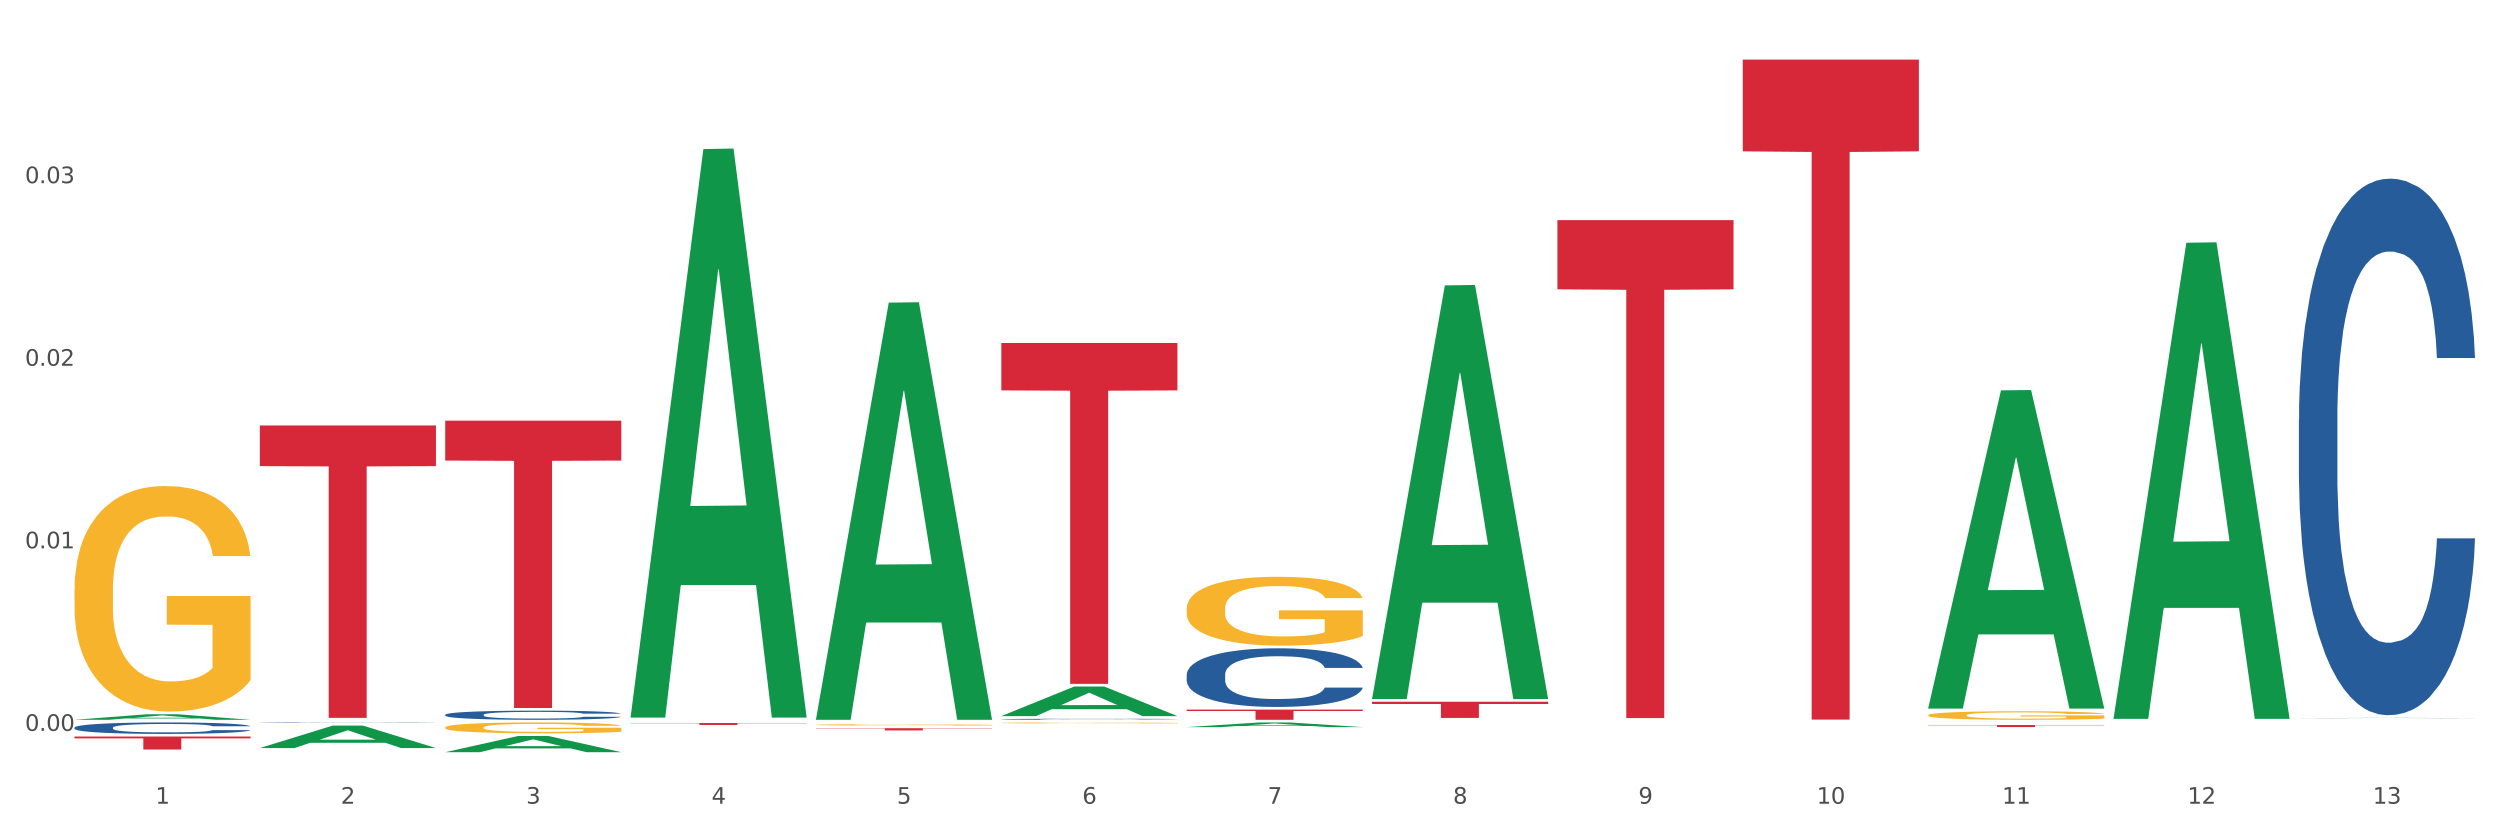 <?xml version="1.0" encoding="utf-8" standalone="no"?>
<!DOCTYPE svg PUBLIC "-//W3C//DTD SVG 1.1//EN"
  "http://www.w3.org/Graphics/SVG/1.1/DTD/svg11.dtd">
<svg xmlns:xlink="http://www.w3.org/1999/xlink" width="1080pt" height="360pt" viewBox="0 0 1080 360" xmlns="http://www.w3.org/2000/svg" version="1.1">
 <rect x="0" y="0" width="1080" height="360" fill="#333333" stroke="none"/>
 <defs>
  <style type="text/css">*{stroke-linejoin: round; stroke-linecap: butt}</style>
 </defs>
 <g id="figure_1">
  <g id="patch_1">
   <path d="M 0 360 
L 1080 360 
L 1080 0 
L 0 0 
z
" style="fill: #ffffff; stroke: #ffffff; stroke-linejoin: miter"/>
  </g>
  <g id="axes_1">
   <g id="matplotlib.axis_1">
    <g id="xtick_1">
     <g id="text_1">
      <!-- 1 -->
      <g style="fill: #4d4d4d" transform="translate(67.159 347.204) scale(0.096 -0.096)">
       <defs>
        <path id="DejaVuSans-31" d="M 794 531 
L 1825 531 
L 1825 4091 
L 703 3866 
L 703 4441 
L 1819 4666 
L 2450 4666 
L 2450 531 
L 3481 531 
L 3481 0 
L 794 0 
L 794 531 
z
" transform="scale(0.016)"/>
       </defs>
       <use xlink:href="#DejaVuSans-31"/>
      </g>
     </g>
    </g>
    <g id="xtick_2">
     <g id="text_2">
      <!-- 2 -->
      <g style="fill: #4d4d4d" transform="translate(147.238 347.204) scale(0.096 -0.096)">
       <defs>
        <path id="DejaVuSans-32" d="M 1228 531 
L 3431 531 
L 3431 0 
L 469 0 
L 469 531 
Q 828 903 1448 1529 
Q 2069 2156 2228 2338 
Q 2531 2678 2651 2914 
Q 2772 3150 2772 3378 
Q 2772 3750 2511 3984 
Q 2250 4219 1831 4219 
Q 1534 4219 1204 4116 
Q 875 4013 500 3803 
L 500 4441 
Q 881 4594 1212 4672 
Q 1544 4750 1819 4750 
Q 2544 4750 2975 4387 
Q 3406 4025 3406 3419 
Q 3406 3131 3298 2873 
Q 3191 2616 2906 2266 
Q 2828 2175 2409 1742 
Q 1991 1309 1228 531 
z
" transform="scale(0.016)"/>
       </defs>
       <use xlink:href="#DejaVuSans-32"/>
      </g>
     </g>
    </g>
    <g id="xtick_3">
     <g id="text_3">
      <!-- 3 -->
      <g style="fill: #4d4d4d" transform="translate(227.317 347.204) scale(0.096 -0.096)">
       <defs>
        <path id="DejaVuSans-33" d="M 2597 2516 
Q 3050 2419 3304 2112 
Q 3559 1806 3559 1356 
Q 3559 666 3084 287 
Q 2609 -91 1734 -91 
Q 1441 -91 1130 -33 
Q 819 25 488 141 
L 488 750 
Q 750 597 1062 519 
Q 1375 441 1716 441 
Q 2309 441 2620 675 
Q 2931 909 2931 1356 
Q 2931 1769 2642 2001 
Q 2353 2234 1838 2234 
L 1294 2234 
L 1294 2753 
L 1863 2753 
Q 2328 2753 2575 2939 
Q 2822 3125 2822 3475 
Q 2822 3834 2567 4026 
Q 2313 4219 1838 4219 
Q 1578 4219 1281 4162 
Q 984 4106 628 3988 
L 628 4550 
Q 988 4650 1302 4700 
Q 1616 4750 1894 4750 
Q 2613 4750 3031 4423 
Q 3450 4097 3450 3541 
Q 3450 3153 3228 2886 
Q 3006 2619 2597 2516 
z
" transform="scale(0.016)"/>
       </defs>
       <use xlink:href="#DejaVuSans-33"/>
      </g>
     </g>
    </g>
    <g id="xtick_4">
     <g id="text_4">
      <!-- 4 -->
      <g style="fill: #4d4d4d" transform="translate(307.396 347.204) scale(0.096 -0.096)">
       <defs>
        <path id="DejaVuSans-34" d="M 2419 4116 
L 825 1625 
L 2419 1625 
L 2419 4116 
z
M 2253 4666 
L 3047 4666 
L 3047 1625 
L 3713 1625 
L 3713 1100 
L 3047 1100 
L 3047 0 
L 2419 0 
L 2419 1100 
L 313 1100 
L 313 1709 
L 2253 4666 
z
" transform="scale(0.016)"/>
       </defs>
       <use xlink:href="#DejaVuSans-34"/>
      </g>
     </g>
    </g>
    <g id="xtick_5">
     <g id="text_5">
      <!-- 5 -->
      <g style="fill: #4d4d4d" transform="translate(387.475 347.204) scale(0.096 -0.096)">
       <defs>
        <path id="DejaVuSans-35" d="M 691 4666 
L 3169 4666 
L 3169 4134 
L 1269 4134 
L 1269 2991 
Q 1406 3038 1543 3061 
Q 1681 3084 1819 3084 
Q 2600 3084 3056 2656 
Q 3513 2228 3513 1497 
Q 3513 744 3044 326 
Q 2575 -91 1722 -91 
Q 1428 -91 1123 -41 
Q 819 9 494 109 
L 494 744 
Q 775 591 1075 516 
Q 1375 441 1709 441 
Q 2250 441 2565 725 
Q 2881 1009 2881 1497 
Q 2881 1984 2565 2268 
Q 2250 2553 1709 2553 
Q 1456 2553 1204 2497 
Q 953 2441 691 2322 
L 691 4666 
z
" transform="scale(0.016)"/>
       </defs>
       <use xlink:href="#DejaVuSans-35"/>
      </g>
     </g>
    </g>
    <g id="xtick_6">
     <g id="text_6">
      <!-- 6 -->
      <g style="fill: #4d4d4d" transform="translate(467.554 347.204) scale(0.096 -0.096)">
       <defs>
        <path id="DejaVuSans-36" d="M 2113 2584 
Q 1688 2584 1439 2293 
Q 1191 2003 1191 1497 
Q 1191 994 1439 701 
Q 1688 409 2113 409 
Q 2538 409 2786 701 
Q 3034 994 3034 1497 
Q 3034 2003 2786 2293 
Q 2538 2584 2113 2584 
z
M 3366 4563 
L 3366 3988 
Q 3128 4100 2886 4159 
Q 2644 4219 2406 4219 
Q 1781 4219 1451 3797 
Q 1122 3375 1075 2522 
Q 1259 2794 1537 2939 
Q 1816 3084 2150 3084 
Q 2853 3084 3261 2657 
Q 3669 2231 3669 1497 
Q 3669 778 3244 343 
Q 2819 -91 2113 -91 
Q 1303 -91 875 529 
Q 447 1150 447 2328 
Q 447 3434 972 4092 
Q 1497 4750 2381 4750 
Q 2619 4750 2861 4703 
Q 3103 4656 3366 4563 
z
" transform="scale(0.016)"/>
       </defs>
       <use xlink:href="#DejaVuSans-36"/>
      </g>
     </g>
    </g>
    <g id="xtick_7">
     <g id="text_7">
      <!-- 7 -->
      <g style="fill: #4d4d4d" transform="translate(547.634 347.204) scale(0.096 -0.096)">
       <defs>
        <path id="DejaVuSans-37" d="M 525 4666 
L 3525 4666 
L 3525 4397 
L 1831 0 
L 1172 0 
L 2766 4134 
L 525 4134 
L 525 4666 
z
" transform="scale(0.016)"/>
       </defs>
       <use xlink:href="#DejaVuSans-37"/>
      </g>
     </g>
    </g>
    <g id="xtick_8">
     <g id="text_8">
      <!-- 8 -->
      <g style="fill: #4d4d4d" transform="translate(627.713 347.204) scale(0.096 -0.096)">
       <defs>
        <path id="DejaVuSans-38" d="M 2034 2216 
Q 1584 2216 1326 1975 
Q 1069 1734 1069 1313 
Q 1069 891 1326 650 
Q 1584 409 2034 409 
Q 2484 409 2743 651 
Q 3003 894 3003 1313 
Q 3003 1734 2745 1975 
Q 2488 2216 2034 2216 
z
M 1403 2484 
Q 997 2584 770 2862 
Q 544 3141 544 3541 
Q 544 4100 942 4425 
Q 1341 4750 2034 4750 
Q 2731 4750 3128 4425 
Q 3525 4100 3525 3541 
Q 3525 3141 3298 2862 
Q 3072 2584 2669 2484 
Q 3125 2378 3379 2068 
Q 3634 1759 3634 1313 
Q 3634 634 3220 271 
Q 2806 -91 2034 -91 
Q 1263 -91 848 271 
Q 434 634 434 1313 
Q 434 1759 690 2068 
Q 947 2378 1403 2484 
z
M 1172 3481 
Q 1172 3119 1398 2916 
Q 1625 2713 2034 2713 
Q 2441 2713 2670 2916 
Q 2900 3119 2900 3481 
Q 2900 3844 2670 4047 
Q 2441 4250 2034 4250 
Q 1625 4250 1398 4047 
Q 1172 3844 1172 3481 
z
" transform="scale(0.016)"/>
       </defs>
       <use xlink:href="#DejaVuSans-38"/>
      </g>
     </g>
    </g>
    <g id="xtick_9">
     <g id="text_9">
      <!-- 9 -->
      <g style="fill: #4d4d4d" transform="translate(707.792 347.204) scale(0.096 -0.096)">
       <defs>
        <path id="DejaVuSans-39" d="M 703 97 
L 703 672 
Q 941 559 1184 500 
Q 1428 441 1663 441 
Q 2288 441 2617 861 
Q 2947 1281 2994 2138 
Q 2813 1869 2534 1725 
Q 2256 1581 1919 1581 
Q 1219 1581 811 2004 
Q 403 2428 403 3163 
Q 403 3881 828 4315 
Q 1253 4750 1959 4750 
Q 2769 4750 3195 4129 
Q 3622 3509 3622 2328 
Q 3622 1225 3098 567 
Q 2575 -91 1691 -91 
Q 1453 -91 1209 -44 
Q 966 3 703 97 
z
M 1959 2075 
Q 2384 2075 2632 2365 
Q 2881 2656 2881 3163 
Q 2881 3666 2632 3958 
Q 2384 4250 1959 4250 
Q 1534 4250 1286 3958 
Q 1038 3666 1038 3163 
Q 1038 2656 1286 2365 
Q 1534 2075 1959 2075 
z
" transform="scale(0.016)"/>
       </defs>
       <use xlink:href="#DejaVuSans-39"/>
      </g>
     </g>
    </g>
    <g id="xtick_10">
     <g id="text_10">
      <!-- 10 -->
      <g style="fill: #4d4d4d" transform="translate(784.817 347.204) scale(0.096 -0.096)">
       <defs>
        <path id="DejaVuSans-30" d="M 2034 4250 
Q 1547 4250 1301 3770 
Q 1056 3291 1056 2328 
Q 1056 1369 1301 889 
Q 1547 409 2034 409 
Q 2525 409 2770 889 
Q 3016 1369 3016 2328 
Q 3016 3291 2770 3770 
Q 2525 4250 2034 4250 
z
M 2034 4750 
Q 2819 4750 3233 4129 
Q 3647 3509 3647 2328 
Q 3647 1150 3233 529 
Q 2819 -91 2034 -91 
Q 1250 -91 836 529 
Q 422 1150 422 2328 
Q 422 3509 836 4129 
Q 1250 4750 2034 4750 
z
" transform="scale(0.016)"/>
       </defs>
       <use xlink:href="#DejaVuSans-31"/>
       <use xlink:href="#DejaVuSans-30" transform="translate(63.623 0)"/>
      </g>
     </g>
    </g>
    <g id="xtick_11">
     <g id="text_11">
      <!-- 11 -->
      <g style="fill: #4d4d4d" transform="translate(864.896 347.204) scale(0.096 -0.096)">
       <use xlink:href="#DejaVuSans-31"/>
       <use xlink:href="#DejaVuSans-31" transform="translate(63.623 0)"/>
      </g>
     </g>
    </g>
    <g id="xtick_12">
     <g id="text_12">
      <!-- 12 -->
      <g style="fill: #4d4d4d" transform="translate(944.975 347.204) scale(0.096 -0.096)">
       <use xlink:href="#DejaVuSans-31"/>
       <use xlink:href="#DejaVuSans-32" transform="translate(63.623 0)"/>
      </g>
     </g>
    </g>
    <g id="xtick_13">
     <g id="text_13">
      <!-- 13 -->
      <g style="fill: #4d4d4d" transform="translate(1025.054 347.204) scale(0.096 -0.096)">
       <use xlink:href="#DejaVuSans-31"/>
       <use xlink:href="#DejaVuSans-33" transform="translate(63.623 0)"/>
      </g>
     </g>
    </g>
    <g id="xtick_14"/>
    <g id="xtick_15"/>
    <g id="xtick_16"/>
    <g id="xtick_17"/>
    <g id="xtick_18"/>
    <g id="xtick_19"/>
    <g id="xtick_20"/>
    <g id="xtick_21"/>
    <g id="xtick_22"/>
    <g id="xtick_23"/>
    <g id="xtick_24"/>
    <g id="xtick_25"/>
   </g>
   <g id="matplotlib.axis_2">
    <g id="ytick_1">
     <g id="text_14">
      <!-- 0.00 -->
      <g style="fill: #4d4d4d" transform="translate(10.8 315.742) scale(0.096 -0.096)">
       <defs>
        <path id="DejaVuSans-2e" d="M 684 794 
L 1344 794 
L 1344 0 
L 684 0 
L 684 794 
z
" transform="scale(0.016)"/>
       </defs>
       <use xlink:href="#DejaVuSans-30"/>
       <use xlink:href="#DejaVuSans-2e" transform="translate(63.623 0)"/>
       <use xlink:href="#DejaVuSans-30" transform="translate(95.41 0)"/>
       <use xlink:href="#DejaVuSans-30" transform="translate(159.033 0)"/>
      </g>
     </g>
    </g>
    <g id="ytick_2">
     <g id="text_15">
      <!-- 0.01 -->
      <g style="fill: #4d4d4d" transform="translate(10.8 236.873) scale(0.096 -0.096)">
       <use xlink:href="#DejaVuSans-30"/>
       <use xlink:href="#DejaVuSans-2e" transform="translate(63.623 0)"/>
       <use xlink:href="#DejaVuSans-30" transform="translate(95.41 0)"/>
       <use xlink:href="#DejaVuSans-31" transform="translate(159.033 0)"/>
      </g>
     </g>
    </g>
    <g id="ytick_3">
     <g id="text_16">
      <!-- 0.02 -->
      <g style="fill: #4d4d4d" transform="translate(10.8 158.004) scale(0.096 -0.096)">
       <use xlink:href="#DejaVuSans-30"/>
       <use xlink:href="#DejaVuSans-2e" transform="translate(63.623 0)"/>
       <use xlink:href="#DejaVuSans-30" transform="translate(95.41 0)"/>
       <use xlink:href="#DejaVuSans-32" transform="translate(159.033 0)"/>
      </g>
     </g>
    </g>
    <g id="ytick_4">
     <g id="text_17">
      <!-- 0.03 -->
      <g style="fill: #4d4d4d" transform="translate(10.8 79.135) scale(0.096 -0.096)">
       <use xlink:href="#DejaVuSans-30"/>
       <use xlink:href="#DejaVuSans-2e" transform="translate(63.623 0)"/>
       <use xlink:href="#DejaVuSans-30" transform="translate(95.41 0)"/>
       <use xlink:href="#DejaVuSans-33" transform="translate(159.033 0)"/>
      </g>
     </g>
    </g>
    <g id="ytick_5"/>
    <g id="ytick_6"/>
    <g id="ytick_7"/>
    <g id="ytick_8"/>
   </g>
   <g id="PolyCollection_1">
    <path d="M 32.175 310.944 
L 32.253 310.942 
L 63.625 308.552 
L 76.644 308.549 
L 108.25 310.949 
L 93.192 310.949 
L 86.369 310.39 
L 53.978 310.39 
L 53.743 310.399 
L 47.155 310.949 
L 32.175 310.949 
L 32.175 310.944 
L 58.056 310.057 
L 82.291 310.054 
L 70.291 309.061 
L 70.134 309.056 
L 69.977 309.063 
L 57.978 310.054 
L 58.056 310.057 
L 32.175 310.944 
z
" clip-path="url(#p151a3ce21e)" style="fill: #109648"/>
    <path d="M 432.571 312.294 
L 432.661 312.294 
L 432.661 312.28 
L 432.84 312.267 
L 433.738 312.238 
L 435.086 312.213 
L 436.074 312.2 
L 437.062 312.19 
L 438.229 312.179 
L 439.666 312.168 
L 442.271 312.152 
L 443.888 312.143 
L 445.864 312.135 
L 449.456 312.122 
L 452.061 312.115 
L 454.756 312.109 
L 459.157 312.102 
L 462.031 312.099 
L 465.085 312.096 
L 468.767 312.095 
L 471.551 312.094 
L 477.659 312.095 
L 482.868 312.099 
L 485.383 312.102 
L 488.617 312.107 
L 490.323 312.11 
L 493.108 312.116 
L 495.982 312.124 
L 497.958 312.131 
L 500.922 312.145 
L 503.167 312.158 
L 505.233 312.175 
L 506.311 312.186 
L 507.119 312.197 
L 507.838 312.209 
L 508.556 312.229 
L 492.389 312.229 
L 491.76 312.215 
L 490.772 312.202 
L 489.335 312.189 
L 488.078 312.181 
L 485.922 312.171 
L 483.946 312.165 
L 481.88 312.16 
L 479.366 312.156 
L 477.39 312.154 
L 474.605 312.153 
L 469.126 312.153 
L 465.444 312.156 
L 462.929 312.16 
L 461.312 312.164 
L 459.875 312.168 
L 458.258 312.173 
L 456.372 312.182 
L 455.025 312.189 
L 453.678 312.199 
L 452.6 312.208 
L 451.612 312.219 
L 450.804 312.231 
L 450.175 312.243 
L 449.636 312.258 
L 449.187 312.283 
L 449.187 312.337 
L 449.367 312.35 
L 449.816 312.366 
L 450.355 312.378 
L 451.253 312.393 
L 452.061 312.403 
L 453.588 312.417 
L 455.295 312.429 
L 456.642 312.436 
L 457.989 312.443 
L 460.324 312.451 
L 462.929 312.458 
L 465.174 312.463 
L 468.228 312.467 
L 470.294 312.468 
L 472.09 312.469 
L 476.491 312.469 
L 479.635 312.468 
L 483.138 312.465 
L 485.832 312.462 
L 488.078 312.457 
L 490.593 312.45 
L 492.209 312.443 
L 492.209 312.361 
L 472.45 312.36 
L 472.45 312.305 
L 508.646 312.305 
L 508.646 312.467 
L 507.119 312.475 
L 505.413 312.483 
L 503.616 312.489 
L 500.922 312.498 
L 497.688 312.505 
L 494.814 312.511 
L 491.76 312.516 
L 488.168 312.52 
L 483.497 312.524 
L 480.623 312.526 
L 477.03 312.527 
L 472.809 312.527 
L 469.126 312.526 
L 465.534 312.524 
L 461.761 312.521 
L 458.079 312.516 
L 455.295 312.511 
L 452.51 312.504 
L 449.546 312.496 
L 447.211 312.488 
L 445.415 312.481 
L 443.439 312.472 
L 441.283 312.46 
L 439.666 312.449 
L 438.229 312.438 
L 436.702 312.424 
L 435.625 312.412 
L 434.547 312.396 
L 433.918 312.385 
L 433.199 312.367 
L 432.661 312.342 
L 432.571 312.294 
z
" clip-path="url(#p151a3ce21e)" style="fill: #f7b32b"/>
    <path d="M 512.65 262.916 
L 512.74 262.889 
L 512.74 261.911 
L 512.919 261.069 
L 513.818 259.031 
L 515.165 257.346 
L 516.153 256.45 
L 517.141 255.716 
L 518.308 254.983 
L 519.745 254.222 
L 522.35 253.108 
L 523.967 252.537 
L 525.943 251.94 
L 529.536 251.07 
L 532.14 250.581 
L 534.835 250.174 
L 539.236 249.685 
L 542.11 249.467 
L 545.164 249.304 
L 548.846 249.196 
L 551.631 249.168 
L 557.738 249.25 
L 562.948 249.495 
L 565.462 249.685 
L 568.696 250.011 
L 570.402 250.228 
L 573.187 250.663 
L 576.061 251.233 
L 578.037 251.722 
L 581.001 252.646 
L 583.246 253.57 
L 585.312 254.711 
L 586.39 255.499 
L 587.198 256.233 
L 587.917 257.075 
L 588.635 258.406 
L 572.468 258.406 
L 571.839 257.455 
L 570.851 256.559 
L 569.414 255.689 
L 568.157 255.146 
L 566.001 254.466 
L 564.025 254.032 
L 561.96 253.706 
L 559.445 253.434 
L 557.469 253.298 
L 554.684 253.19 
L 549.206 253.217 
L 545.523 253.434 
L 543.008 253.706 
L 541.391 253.95 
L 539.954 254.222 
L 538.338 254.602 
L 536.451 255.173 
L 535.104 255.689 
L 533.757 256.341 
L 532.679 256.993 
L 531.691 257.754 
L 530.883 258.569 
L 530.254 259.411 
L 529.715 260.444 
L 529.266 262.155 
L 529.266 265.878 
L 529.446 266.72 
L 529.895 267.834 
L 530.434 268.676 
L 531.332 269.681 
L 532.14 270.361 
L 533.667 271.339 
L 535.374 272.154 
L 536.721 272.67 
L 538.068 273.105 
L 540.403 273.702 
L 543.008 274.191 
L 545.254 274.49 
L 548.307 274.762 
L 550.373 274.871 
L 552.169 274.925 
L 556.571 274.925 
L 559.714 274.844 
L 563.217 274.653 
L 565.912 274.409 
L 568.157 274.11 
L 570.672 273.621 
L 572.289 273.159 
L 572.289 267.481 
L 552.529 267.453 
L 552.529 263.677 
L 588.725 263.677 
L 588.725 274.762 
L 587.198 275.333 
L 585.492 275.849 
L 583.695 276.311 
L 581.001 276.881 
L 577.767 277.425 
L 574.893 277.805 
L 571.839 278.131 
L 568.247 278.43 
L 563.576 278.702 
L 560.702 278.81 
L 557.109 278.892 
L 552.888 278.919 
L 549.206 278.865 
L 545.613 278.729 
L 541.841 278.484 
L 538.158 278.131 
L 535.374 277.778 
L 532.589 277.343 
L 529.625 276.773 
L 527.29 276.229 
L 525.494 275.74 
L 523.518 275.115 
L 521.362 274.3 
L 519.745 273.567 
L 518.308 272.806 
L 516.781 271.828 
L 515.704 270.985 
L 514.626 269.926 
L 513.997 269.138 
L 513.279 267.915 
L 512.74 266.204 
L 512.65 262.916 
z
" clip-path="url(#p151a3ce21e)" style="fill: #f7b32b"/>
    <path d="M 832.967 308.969 
L 833.056 308.965 
L 833.056 308.844 
L 833.236 308.74 
L 834.134 308.488 
L 835.481 308.28 
L 836.469 308.169 
L 837.457 308.078 
L 838.625 307.987 
L 840.062 307.893 
L 842.667 307.755 
L 844.283 307.685 
L 846.259 307.611 
L 849.852 307.503 
L 852.457 307.443 
L 855.151 307.392 
L 859.552 307.332 
L 862.427 307.305 
L 865.48 307.285 
L 869.163 307.271 
L 871.947 307.268 
L 878.055 307.278 
L 883.264 307.308 
L 885.779 307.332 
L 889.012 307.372 
L 890.719 307.399 
L 893.503 307.453 
L 896.377 307.523 
L 898.353 307.584 
L 901.317 307.698 
L 903.563 307.812 
L 905.629 307.954 
L 906.706 308.051 
L 907.515 308.142 
L 908.233 308.246 
L 908.952 308.411 
L 892.785 308.411 
L 892.156 308.293 
L 891.168 308.182 
L 889.731 308.075 
L 888.474 308.007 
L 886.318 307.923 
L 884.342 307.87 
L 882.276 307.829 
L 879.761 307.796 
L 877.785 307.779 
L 875.001 307.765 
L 869.522 307.769 
L 865.84 307.796 
L 863.325 307.829 
L 861.708 307.859 
L 860.271 307.893 
L 858.654 307.94 
L 856.768 308.011 
L 855.421 308.075 
L 854.074 308.155 
L 852.996 308.236 
L 852.008 308.33 
L 851.199 308.431 
L 850.571 308.535 
L 850.032 308.663 
L 849.583 308.875 
L 849.583 309.335 
L 849.762 309.439 
L 850.211 309.577 
L 850.75 309.682 
L 851.648 309.806 
L 852.457 309.89 
L 853.984 310.011 
L 855.69 310.112 
L 857.038 310.176 
L 858.385 310.229 
L 860.72 310.303 
L 863.325 310.364 
L 865.57 310.401 
L 868.624 310.435 
L 870.69 310.448 
L 872.486 310.455 
L 876.887 310.455 
L 880.031 310.445 
L 883.534 310.421 
L 886.228 310.391 
L 888.474 310.354 
L 890.988 310.293 
L 892.605 310.236 
L 892.605 309.534 
L 872.845 309.53 
L 872.845 309.063 
L 909.042 309.063 
L 909.042 310.435 
L 907.515 310.505 
L 905.808 310.569 
L 904.012 310.626 
L 901.317 310.697 
L 898.084 310.764 
L 895.21 310.811 
L 892.156 310.851 
L 888.563 310.888 
L 883.893 310.922 
L 881.019 310.935 
L 877.426 310.946 
L 873.205 310.949 
L 869.522 310.942 
L 865.929 310.925 
L 862.157 310.895 
L 858.475 310.851 
L 855.69 310.808 
L 852.906 310.754 
L 849.942 310.683 
L 847.607 310.616 
L 845.81 310.556 
L 843.834 310.478 
L 841.679 310.377 
L 840.062 310.287 
L 838.625 310.193 
L 837.098 310.071 
L 836.02 309.967 
L 834.942 309.836 
L 834.314 309.739 
L 833.595 309.587 
L 833.056 309.376 
L 832.967 308.969 
z
" clip-path="url(#p151a3ce21e)" style="fill: #f7b32b"/>
    <path d="M 993.125 181.326 
L 993.215 181.114 
L 993.215 175.187 
L 993.485 167.143 
L 994.474 152.325 
L 995.733 141.106 
L 997.891 127.982 
L 999.06 122.478 
L 1000.588 116.339 
L 1003.736 106.39 
L 1007.333 97.922 
L 1009.851 93.265 
L 1011.739 90.302 
L 1015.965 85.01 
L 1018.393 82.681 
L 1020.911 80.776 
L 1023.069 79.506 
L 1026.666 78.024 
L 1029.544 77.389 
L 1032.871 77.177 
L 1035.659 77.389 
L 1039.345 78.236 
L 1044.741 80.776 
L 1046.809 82.258 
L 1049.597 84.798 
L 1052.474 88.185 
L 1054.812 91.572 
L 1057.51 96.441 
L 1060.298 102.791 
L 1062.995 110.835 
L 1064.884 118.244 
L 1066.412 126.077 
L 1067.761 135.602 
L 1068.75 145.975 
L 1069.2 154.654 
L 1052.744 154.654 
L 1052.294 146.822 
L 1051.395 138.354 
L 1050.496 132.639 
L 1049.507 127.982 
L 1047.978 122.69 
L 1046.629 119.303 
L 1044.381 115.281 
L 1042.313 112.74 
L 1040.604 111.259 
L 1038.536 109.989 
L 1034.13 108.718 
L 1030.983 108.718 
L 1029.004 109.142 
L 1026.576 110.2 
L 1024.508 111.682 
L 1022.08 114.222 
L 1020.192 116.974 
L 1018.303 120.573 
L 1017.224 123.113 
L 1015.606 127.77 
L 1014.527 131.58 
L 1013.088 138.143 
L 1012.278 142.8 
L 1010.84 154.866 
L 1010.21 163.756 
L 1009.94 169.895 
L 1009.761 176.669 
L 1009.761 209.692 
L 1010.3 224.51 
L 1010.75 230.86 
L 1011.469 238.057 
L 1012.818 247.372 
L 1014.796 256.474 
L 1016.865 263.036 
L 1018.573 267.058 
L 1020.192 270.022 
L 1021.81 272.35 
L 1023.789 274.467 
L 1025.407 275.737 
L 1027.835 277.007 
L 1030.713 277.642 
L 1032.961 277.642 
L 1037.547 276.584 
L 1039.615 275.526 
L 1041.594 274.044 
L 1043.752 271.715 
L 1045.46 269.175 
L 1046.449 267.27 
L 1048.068 263.248 
L 1049.327 259.014 
L 1050.406 254.145 
L 1051.125 249.912 
L 1051.935 243.561 
L 1052.564 236.364 
L 1052.744 232.554 
L 1069.2 232.554 
L 1068.84 240.174 
L 1068.211 247.583 
L 1066.952 257.532 
L 1065.963 263.248 
L 1064.434 270.233 
L 1062.815 276.161 
L 1060.567 282.723 
L 1058.499 287.592 
L 1056.341 291.825 
L 1054.003 295.636 
L 1049.777 300.928 
L 1048.248 302.409 
L 1045.011 304.95 
L 1042.493 306.431 
L 1038.806 307.913 
L 1035.029 308.76 
L 1031.072 308.972 
L 1027.565 308.548 
L 1023.699 307.278 
L 1021.271 306.008 
L 1018.573 304.103 
L 1015.426 301.139 
L 1012.458 297.541 
L 1009.671 293.307 
L 1007.063 288.438 
L 1004.635 282.935 
L 1001.488 273.832 
L 999.15 264.941 
L 997.441 256.686 
L 996.272 249.7 
L 995.103 240.809 
L 994.474 234.671 
L 993.485 219.853 
L 993.125 206.093 
L 993.125 181.326 
z
" clip-path="url(#p151a3ce21e)" style="fill: #255c99"/>
    <path d="M 512.65 291.449 
L 512.74 291.426 
L 512.74 290.778 
L 513.01 289.898 
L 513.999 288.279 
L 515.258 287.052 
L 517.416 285.618 
L 518.585 285.016 
L 520.114 284.345 
L 523.261 283.257 
L 526.858 282.332 
L 529.376 281.823 
L 531.264 281.499 
L 535.49 280.92 
L 537.918 280.666 
L 540.436 280.458 
L 542.594 280.319 
L 546.191 280.157 
L 549.069 280.087 
L 552.396 280.064 
L 555.184 280.087 
L 558.871 280.18 
L 564.266 280.458 
L 566.334 280.62 
L 569.122 280.897 
L 571.999 281.267 
L 574.337 281.638 
L 577.035 282.17 
L 579.823 282.864 
L 582.52 283.743 
L 584.409 284.553 
L 585.937 285.409 
L 587.286 286.451 
L 588.275 287.584 
L 588.725 288.533 
L 572.269 288.533 
L 571.819 287.677 
L 570.92 286.751 
L 570.021 286.127 
L 569.032 285.618 
L 567.503 285.039 
L 566.154 284.669 
L 563.906 284.229 
L 561.838 283.952 
L 560.129 283.79 
L 558.061 283.651 
L 553.655 283.512 
L 550.508 283.512 
L 548.529 283.558 
L 546.101 283.674 
L 544.033 283.836 
L 541.605 284.114 
L 539.717 284.414 
L 537.828 284.808 
L 536.749 285.085 
L 535.131 285.594 
L 534.052 286.011 
L 532.613 286.728 
L 531.804 287.237 
L 530.365 288.556 
L 529.735 289.528 
L 529.466 290.199 
L 529.286 290.94 
L 529.286 294.549 
L 529.825 296.169 
L 530.275 296.863 
L 530.994 297.65 
L 532.343 298.668 
L 534.321 299.663 
L 536.39 300.38 
L 538.098 300.82 
L 539.717 301.144 
L 541.335 301.398 
L 543.314 301.63 
L 544.932 301.769 
L 547.36 301.908 
L 550.238 301.977 
L 552.486 301.977 
L 557.072 301.861 
L 559.14 301.746 
L 561.119 301.584 
L 563.277 301.329 
L 564.985 301.051 
L 565.974 300.843 
L 567.593 300.403 
L 568.852 299.941 
L 569.931 299.409 
L 570.65 298.946 
L 571.46 298.252 
L 572.089 297.465 
L 572.269 297.048 
L 588.725 297.048 
L 588.365 297.881 
L 587.736 298.691 
L 586.477 299.779 
L 585.488 300.403 
L 583.959 301.167 
L 582.341 301.815 
L 580.092 302.532 
L 578.024 303.064 
L 575.866 303.527 
L 573.528 303.944 
L 569.302 304.522 
L 567.773 304.684 
L 564.536 304.962 
L 562.018 305.124 
L 558.331 305.286 
L 554.554 305.378 
L 550.598 305.402 
L 547.091 305.355 
L 543.224 305.216 
L 540.796 305.078 
L 538.098 304.869 
L 534.951 304.545 
L 531.983 304.152 
L 529.196 303.689 
L 526.588 303.157 
L 524.16 302.555 
L 521.013 301.56 
L 518.675 300.589 
L 516.966 299.686 
L 515.797 298.923 
L 514.628 297.951 
L 513.999 297.28 
L 513.01 295.66 
L 512.65 294.156 
L 512.65 291.449 
z
" clip-path="url(#p151a3ce21e)" style="fill: #255c99"/>
    <path d="M 432.571 310.706 
L 432.661 310.705 
L 432.661 310.694 
L 432.93 310.679 
L 433.92 310.651 
L 435.179 310.629 
L 437.337 310.604 
L 438.506 310.594 
L 440.034 310.582 
L 443.182 310.563 
L 446.779 310.547 
L 449.297 310.538 
L 451.185 310.533 
L 455.411 310.522 
L 457.839 310.518 
L 460.357 310.514 
L 462.515 310.512 
L 466.112 310.509 
L 468.99 310.508 
L 472.317 310.508 
L 475.105 310.508 
L 478.791 310.51 
L 484.187 310.514 
L 486.255 310.517 
L 489.043 310.522 
L 491.92 310.529 
L 494.258 310.535 
L 496.956 310.544 
L 499.744 310.556 
L 502.441 310.572 
L 504.33 310.586 
L 505.858 310.601 
L 507.207 310.619 
L 508.196 310.639 
L 508.646 310.655 
L 492.19 310.655 
L 491.74 310.64 
L 490.841 310.624 
L 489.942 310.613 
L 488.953 310.604 
L 487.424 310.594 
L 486.075 310.588 
L 483.827 310.58 
L 481.759 310.575 
L 480.05 310.572 
L 477.982 310.57 
L 473.576 310.568 
L 470.429 310.568 
L 468.45 310.568 
L 466.022 310.57 
L 463.954 310.573 
L 461.526 310.578 
L 459.638 310.583 
L 457.749 310.59 
L 456.67 310.595 
L 455.052 310.604 
L 453.973 310.611 
L 452.534 310.624 
L 451.724 310.633 
L 450.286 310.656 
L 449.656 310.672 
L 449.386 310.684 
L 449.207 310.697 
L 449.207 310.76 
L 449.746 310.788 
L 450.196 310.8 
L 450.915 310.814 
L 452.264 310.832 
L 454.242 310.849 
L 456.311 310.861 
L 458.019 310.869 
L 459.638 310.875 
L 461.256 310.879 
L 463.235 310.883 
L 464.853 310.886 
L 467.281 310.888 
L 470.159 310.889 
L 472.407 310.889 
L 476.993 310.887 
L 479.061 310.885 
L 481.039 310.882 
L 483.198 310.878 
L 484.906 310.873 
L 485.895 310.87 
L 487.514 310.862 
L 488.773 310.854 
L 489.852 310.845 
L 490.571 310.836 
L 491.381 310.824 
L 492.01 310.811 
L 492.19 310.803 
L 508.646 310.803 
L 508.286 310.818 
L 507.657 310.832 
L 506.398 310.851 
L 505.409 310.862 
L 503.88 310.875 
L 502.261 310.886 
L 500.013 310.899 
L 497.945 310.908 
L 495.787 310.916 
L 493.449 310.924 
L 489.222 310.934 
L 487.694 310.936 
L 484.457 310.941 
L 481.939 310.944 
L 478.252 310.947 
L 474.475 310.949 
L 470.518 310.949 
L 467.011 310.948 
L 463.145 310.946 
L 460.717 310.943 
L 458.019 310.94 
L 454.872 310.934 
L 451.904 310.927 
L 449.117 310.919 
L 446.509 310.91 
L 444.081 310.899 
L 440.934 310.882 
L 438.596 310.865 
L 436.887 310.849 
L 435.718 310.836 
L 434.549 310.819 
L 433.92 310.807 
L 432.93 310.779 
L 432.571 310.753 
L 432.571 310.706 
z
" clip-path="url(#p151a3ce21e)" style="fill: #255c99"/>
    <path d="M 192.333 308.773 
L 192.423 308.769 
L 192.423 308.668 
L 192.693 308.531 
L 193.682 308.278 
L 194.941 308.087 
L 197.099 307.863 
L 198.268 307.77 
L 199.797 307.665 
L 202.944 307.495 
L 206.541 307.351 
L 209.059 307.271 
L 210.947 307.221 
L 215.174 307.131 
L 217.602 307.091 
L 220.12 307.059 
L 222.278 307.037 
L 225.875 307.012 
L 228.752 307.001 
L 232.079 306.997 
L 234.867 307.001 
L 238.554 307.015 
L 243.949 307.059 
L 246.018 307.084 
L 248.805 307.127 
L 251.683 307.185 
L 254.021 307.243 
L 256.718 307.326 
L 259.506 307.434 
L 262.204 307.571 
L 264.092 307.697 
L 265.621 307.831 
L 266.97 307.993 
L 267.959 308.17 
L 268.408 308.318 
L 251.953 308.318 
L 251.503 308.185 
L 250.604 308.04 
L 249.704 307.943 
L 248.715 307.863 
L 247.187 307.773 
L 245.838 307.715 
L 243.59 307.647 
L 241.521 307.604 
L 239.813 307.578 
L 237.745 307.557 
L 233.338 307.535 
L 230.191 307.535 
L 228.213 307.542 
L 225.785 307.56 
L 223.717 307.585 
L 221.289 307.629 
L 219.4 307.676 
L 217.512 307.737 
L 216.433 307.78 
L 214.814 307.86 
L 213.735 307.925 
L 212.296 308.037 
L 211.487 308.116 
L 210.048 308.322 
L 209.419 308.473 
L 209.149 308.578 
L 208.969 308.693 
L 208.969 309.256 
L 209.509 309.509 
L 209.958 309.617 
L 210.678 309.74 
L 212.027 309.899 
L 214.005 310.054 
L 216.073 310.166 
L 217.782 310.234 
L 219.4 310.285 
L 221.019 310.325 
L 222.997 310.361 
L 224.616 310.382 
L 227.044 310.404 
L 229.921 310.415 
L 232.169 310.415 
L 236.755 310.397 
L 238.824 310.379 
L 240.802 310.353 
L 242.96 310.314 
L 244.669 310.27 
L 245.658 310.238 
L 247.276 310.169 
L 248.535 310.097 
L 249.615 310.014 
L 250.334 309.942 
L 251.143 309.834 
L 251.773 309.711 
L 251.953 309.646 
L 268.408 309.646 
L 268.049 309.776 
L 267.419 309.902 
L 266.16 310.072 
L 265.171 310.169 
L 263.643 310.288 
L 262.024 310.39 
L 259.776 310.501 
L 257.708 310.584 
L 255.549 310.657 
L 253.211 310.722 
L 248.985 310.812 
L 247.456 310.837 
L 244.219 310.88 
L 241.701 310.906 
L 238.014 310.931 
L 234.238 310.945 
L 230.281 310.949 
L 226.774 310.942 
L 222.907 310.92 
L 220.479 310.898 
L 217.782 310.866 
L 214.634 310.815 
L 211.667 310.754 
L 208.879 310.682 
L 206.271 310.599 
L 203.843 310.505 
L 200.696 310.35 
L 198.358 310.198 
L 196.65 310.058 
L 195.481 309.938 
L 194.312 309.787 
L 193.682 309.682 
L 192.693 309.43 
L 192.333 309.195 
L 192.333 308.773 
z
" clip-path="url(#p151a3ce21e)" style="fill: #255c99"/>
    <path d="M 112.254 312.187 
L 112.344 312.187 
L 112.344 312.182 
L 112.614 312.174 
L 113.603 312.161 
L 114.862 312.151 
L 117.02 312.14 
L 118.189 312.135 
L 119.718 312.129 
L 122.865 312.12 
L 126.462 312.113 
L 128.98 312.109 
L 130.868 312.106 
L 135.095 312.101 
L 137.523 312.099 
L 140.04 312.097 
L 142.199 312.096 
L 145.796 312.095 
L 148.673 312.094 
L 152 312.094 
L 154.788 312.094 
L 158.475 312.095 
L 163.87 312.097 
L 165.938 312.099 
L 168.726 312.101 
L 171.604 312.104 
L 173.942 312.107 
L 176.639 312.111 
L 179.427 312.117 
L 182.125 312.124 
L 184.013 312.131 
L 185.542 312.138 
L 186.891 312.146 
L 187.88 312.156 
L 188.329 312.163 
L 171.873 312.163 
L 171.424 312.156 
L 170.525 312.149 
L 169.625 312.144 
L 168.636 312.14 
L 167.107 312.135 
L 165.759 312.132 
L 163.51 312.128 
L 161.442 312.126 
L 159.734 312.125 
L 157.665 312.123 
L 153.259 312.122 
L 150.112 312.122 
L 148.134 312.123 
L 145.706 312.124 
L 143.637 312.125 
L 141.209 312.127 
L 139.321 312.13 
L 137.433 312.133 
L 136.354 312.135 
L 134.735 312.139 
L 133.656 312.143 
L 132.217 312.149 
L 131.408 312.153 
L 129.969 312.163 
L 129.34 312.171 
L 129.07 312.177 
L 128.89 312.183 
L 128.89 312.212 
L 129.43 312.226 
L 129.879 312.231 
L 130.599 312.238 
L 131.947 312.246 
L 133.926 312.254 
L 135.994 312.26 
L 137.702 312.263 
L 139.321 312.266 
L 140.94 312.268 
L 142.918 312.27 
L 144.537 312.271 
L 146.965 312.272 
L 149.842 312.273 
L 152.09 312.273 
L 156.676 312.272 
L 158.745 312.271 
L 160.723 312.27 
L 162.881 312.268 
L 164.59 312.265 
L 165.579 312.264 
L 167.197 312.26 
L 168.456 312.256 
L 169.535 312.252 
L 170.255 312.248 
L 171.064 312.243 
L 171.694 312.236 
L 171.873 312.233 
L 188.329 312.233 
L 187.97 312.239 
L 187.34 312.246 
L 186.081 312.255 
L 185.092 312.26 
L 183.563 312.266 
L 181.945 312.272 
L 179.697 312.277 
L 177.628 312.282 
L 175.47 312.286 
L 173.132 312.289 
L 168.906 312.294 
L 167.377 312.295 
L 164.14 312.297 
L 161.622 312.299 
L 157.935 312.3 
L 154.158 312.301 
L 150.202 312.301 
L 146.695 312.3 
L 142.828 312.299 
L 140.4 312.298 
L 137.702 312.296 
L 134.555 312.294 
L 131.588 312.291 
L 128.8 312.287 
L 126.192 312.283 
L 123.764 312.278 
L 120.617 312.269 
L 118.279 312.262 
L 116.57 312.254 
L 115.401 312.248 
L 114.232 312.24 
L 113.603 312.235 
L 112.614 312.221 
L 112.254 312.209 
L 112.254 312.187 
z
" clip-path="url(#p151a3ce21e)" style="fill: #255c99"/>
    <path d="M 32.175 314.322 
L 32.265 314.317 
L 32.265 314.19 
L 32.535 314.018 
L 33.524 313.701 
L 34.783 313.461 
L 36.941 313.181 
L 38.11 313.063 
L 39.639 312.932 
L 42.786 312.719 
L 46.383 312.538 
L 48.901 312.438 
L 50.789 312.375 
L 55.016 312.262 
L 57.443 312.212 
L 59.961 312.171 
L 62.119 312.144 
L 65.716 312.112 
L 68.594 312.099 
L 71.921 312.094 
L 74.709 312.099 
L 78.396 312.117 
L 83.791 312.171 
L 85.859 312.203 
L 88.647 312.257 
L 91.524 312.33 
L 93.862 312.402 
L 96.56 312.506 
L 99.348 312.642 
L 102.045 312.814 
L 103.934 312.973 
L 105.463 313.14 
L 106.811 313.344 
L 107.801 313.566 
L 108.25 313.751 
L 91.794 313.751 
L 91.345 313.584 
L 90.445 313.403 
L 89.546 313.28 
L 88.557 313.181 
L 87.028 313.068 
L 85.679 312.995 
L 83.431 312.909 
L 81.363 312.855 
L 79.655 312.823 
L 77.586 312.796 
L 73.18 312.769 
L 70.033 312.769 
L 68.054 312.778 
L 65.627 312.8 
L 63.558 312.832 
L 61.13 312.886 
L 59.242 312.945 
L 57.354 313.022 
L 56.274 313.077 
L 54.656 313.176 
L 53.577 313.258 
L 52.138 313.398 
L 51.329 313.498 
L 49.89 313.756 
L 49.26 313.946 
L 48.991 314.077 
L 48.811 314.222 
L 48.811 314.928 
L 49.35 315.245 
L 49.8 315.381 
L 50.519 315.535 
L 51.868 315.734 
L 53.847 315.929 
L 55.915 316.069 
L 57.623 316.155 
L 59.242 316.218 
L 60.861 316.268 
L 62.839 316.314 
L 64.457 316.341 
L 66.885 316.368 
L 69.763 316.381 
L 72.011 316.381 
L 76.597 316.359 
L 78.665 316.336 
L 80.644 316.304 
L 82.802 316.255 
L 84.51 316.2 
L 85.5 316.16 
L 87.118 316.074 
L 88.377 315.983 
L 89.456 315.879 
L 90.176 315.788 
L 90.985 315.653 
L 91.614 315.499 
L 91.794 315.417 
L 108.25 315.417 
L 107.89 315.58 
L 107.261 315.739 
L 106.002 315.951 
L 105.013 316.074 
L 103.484 316.223 
L 101.866 316.35 
L 99.618 316.49 
L 97.549 316.594 
L 95.391 316.685 
L 93.053 316.766 
L 88.827 316.879 
L 87.298 316.911 
L 84.061 316.965 
L 81.543 316.997 
L 77.856 317.029 
L 74.079 317.047 
L 70.123 317.051 
L 66.616 317.042 
L 62.749 317.015 
L 60.321 316.988 
L 57.623 316.947 
L 54.476 316.884 
L 51.509 316.807 
L 48.721 316.716 
L 46.113 316.612 
L 43.685 316.495 
L 40.538 316.3 
L 38.2 316.11 
L 36.491 315.933 
L 35.322 315.784 
L 34.153 315.594 
L 33.524 315.462 
L 32.535 315.146 
L 32.175 314.851 
L 32.175 314.322 
z
" clip-path="url(#p151a3ce21e)" style="fill: #255c99"/>
    <path d="M 352.492 313.128 
L 352.581 313.127 
L 352.581 313.108 
L 352.761 313.092 
L 353.659 313.052 
L 355.006 313.019 
L 355.994 313.001 
L 356.982 312.987 
L 358.15 312.973 
L 359.587 312.958 
L 362.192 312.936 
L 363.809 312.925 
L 365.785 312.913 
L 369.377 312.896 
L 371.982 312.886 
L 374.676 312.878 
L 379.078 312.869 
L 381.952 312.865 
L 385.005 312.861 
L 388.688 312.859 
L 391.472 312.859 
L 397.58 312.86 
L 402.789 312.865 
L 405.304 312.869 
L 408.538 312.875 
L 410.244 312.879 
L 413.028 312.888 
L 415.903 312.899 
L 417.879 312.909 
L 420.843 312.927 
L 423.088 312.945 
L 425.154 312.967 
L 426.232 312.983 
L 427.04 312.997 
L 427.758 313.014 
L 428.477 313.04 
L 412.31 313.04 
L 411.681 313.021 
L 410.693 313.003 
L 409.256 312.986 
L 407.999 312.976 
L 405.843 312.962 
L 403.867 312.954 
L 401.801 312.948 
L 399.286 312.942 
L 397.31 312.94 
L 394.526 312.937 
L 389.047 312.938 
L 385.365 312.942 
L 382.85 312.948 
L 381.233 312.952 
L 379.796 312.958 
L 378.179 312.965 
L 376.293 312.976 
L 374.946 312.986 
L 373.599 312.999 
L 372.521 313.012 
L 371.533 313.027 
L 370.724 313.043 
L 370.096 313.059 
L 369.557 313.08 
L 369.108 313.113 
L 369.108 313.186 
L 369.287 313.202 
L 369.737 313.224 
L 370.275 313.241 
L 371.174 313.26 
L 371.982 313.274 
L 373.509 313.293 
L 375.215 313.309 
L 376.563 313.319 
L 377.91 313.327 
L 380.245 313.339 
L 382.85 313.349 
L 385.095 313.355 
L 388.149 313.36 
L 390.215 313.362 
L 392.011 313.363 
L 396.412 313.363 
L 399.556 313.362 
L 403.059 313.358 
L 405.753 313.353 
L 407.999 313.347 
L 410.514 313.338 
L 412.13 313.329 
L 412.13 313.217 
L 392.37 313.217 
L 392.37 313.143 
L 428.567 313.143 
L 428.567 313.36 
L 427.04 313.371 
L 425.333 313.381 
L 423.537 313.39 
L 420.843 313.401 
L 417.609 313.412 
L 414.735 313.42 
L 411.681 313.426 
L 408.088 313.432 
L 403.418 313.437 
L 400.544 313.439 
L 396.951 313.441 
L 392.73 313.441 
L 389.047 313.44 
L 385.455 313.438 
L 381.682 313.433 
L 378 313.426 
L 375.215 313.419 
L 372.431 313.41 
L 369.467 313.399 
L 367.132 313.389 
L 365.335 313.379 
L 363.359 313.367 
L 361.204 313.351 
L 359.587 313.337 
L 358.15 313.322 
L 356.623 313.302 
L 355.545 313.286 
L 354.468 313.265 
L 353.839 313.25 
L 353.12 313.226 
L 352.581 313.192 
L 352.492 313.128 
z
" clip-path="url(#p151a3ce21e)" style="fill: #f7b32b"/>
    <path d="M 32.175 318.197 
L 108.25 318.197 
L 108.25 318.977 
L 78.325 318.983 
L 78.325 323.813 
L 61.92 323.813 
L 61.92 318.983 
L 32.175 318.977 
L 32.175 318.202 
L 32.175 318.197 
z
" clip-path="url(#p151a3ce21e)" style="fill: #d62839"/>
    <path d="M 192.333 181.717 
L 268.408 181.717 
L 268.408 198.968 
L 238.483 199.084 
L 238.483 305.852 
L 222.078 305.852 
L 222.078 199.084 
L 192.333 198.968 
L 192.333 181.834 
L 192.333 181.717 
z
" clip-path="url(#p151a3ce21e)" style="fill: #d62839"/>
    <path d="M 272.412 312.348 
L 348.488 312.348 
L 348.488 312.465 
L 318.562 312.465 
L 318.562 313.189 
L 302.157 313.189 
L 302.157 312.465 
L 272.412 312.465 
L 272.412 312.348 
L 272.412 312.348 
z
" clip-path="url(#p151a3ce21e)" style="fill: #d62839"/>
    <path d="M 352.492 314.587 
L 428.567 314.587 
L 428.567 314.72 
L 398.641 314.721 
L 398.641 315.548 
L 382.237 315.548 
L 382.237 314.721 
L 352.492 314.72 
L 352.492 314.588 
L 352.492 314.587 
z
" clip-path="url(#p151a3ce21e)" style="fill: #d62839"/>
    <path d="M 432.571 148.186 
L 508.646 148.186 
L 508.646 168.649 
L 478.721 168.787 
L 478.721 295.434 
L 462.316 295.434 
L 462.316 168.787 
L 432.571 168.649 
L 432.571 148.324 
L 432.571 148.186 
z
" clip-path="url(#p151a3ce21e)" style="fill: #d62839"/>
    <path d="M 512.65 306.547 
L 588.725 306.547 
L 588.725 307.159 
L 558.8 307.163 
L 558.8 310.949 
L 542.395 310.949 
L 542.395 307.163 
L 512.65 307.159 
L 512.65 306.551 
L 512.65 306.547 
z
" clip-path="url(#p151a3ce21e)" style="fill: #d62839"/>
    <path d="M 592.729 303.153 
L 668.804 303.153 
L 668.804 304.124 
L 638.879 304.131 
L 638.879 310.14 
L 622.474 310.14 
L 622.474 304.131 
L 592.729 304.124 
L 592.729 303.16 
L 592.729 303.153 
z
" clip-path="url(#p151a3ce21e)" style="fill: #d62839"/>
    <path d="M 672.808 95.103 
L 748.883 95.103 
L 748.883 124.993 
L 718.958 125.195 
L 718.958 310.193 
L 702.553 310.193 
L 702.553 125.195 
L 672.808 124.993 
L 672.808 95.305 
L 672.808 95.103 
z
" clip-path="url(#p151a3ce21e)" style="fill: #d62839"/>
    <path d="M 752.887 25.759 
L 828.963 25.759 
L 828.963 65.382 
L 799.037 65.65 
L 799.037 310.882 
L 782.632 310.882 
L 782.632 65.65 
L 752.887 65.382 
L 752.887 26.027 
L 752.887 25.759 
z
" clip-path="url(#p151a3ce21e)" style="fill: #d62839"/>
    <path d="M 832.967 313.218 
L 909.042 313.218 
L 909.042 313.339 
L 879.116 313.339 
L 879.116 314.087 
L 862.712 314.087 
L 862.712 313.339 
L 832.967 313.339 
L 832.967 313.219 
L 832.967 313.218 
z
" clip-path="url(#p151a3ce21e)" style="fill: #d62839"/>
    <path d="M 112.254 183.813 
L 188.329 183.813 
L 188.329 201.367 
L 158.404 201.486 
L 158.404 310.127 
L 141.999 310.127 
L 141.999 201.486 
L 112.254 201.367 
L 112.254 183.932 
L 112.254 183.813 
z
" clip-path="url(#p151a3ce21e)" style="fill: #d62839"/>
    <path d="M 192.333 314.264 
L 192.423 314.26 
L 192.423 314.105 
L 192.603 313.973 
L 193.501 313.651 
L 194.848 313.385 
L 195.836 313.244 
L 196.824 313.128 
L 197.992 313.012 
L 199.429 312.892 
L 202.034 312.716 
L 203.65 312.626 
L 205.626 312.532 
L 209.219 312.394 
L 211.824 312.317 
L 214.518 312.253 
L 218.919 312.176 
L 221.793 312.141 
L 224.847 312.116 
L 228.53 312.099 
L 231.314 312.094 
L 237.422 312.107 
L 242.631 312.146 
L 245.146 312.176 
L 248.379 312.227 
L 250.086 312.261 
L 252.87 312.33 
L 255.744 312.42 
L 257.72 312.497 
L 260.684 312.643 
L 262.93 312.789 
L 264.995 312.969 
L 266.073 313.093 
L 266.882 313.209 
L 267.6 313.342 
L 268.319 313.552 
L 252.152 313.552 
L 251.523 313.402 
L 250.535 313.261 
L 249.098 313.123 
L 247.84 313.038 
L 245.685 312.93 
L 243.709 312.862 
L 241.643 312.81 
L 239.128 312.768 
L 237.152 312.746 
L 234.368 312.729 
L 228.889 312.733 
L 225.206 312.768 
L 222.692 312.81 
L 221.075 312.849 
L 219.638 312.892 
L 218.021 312.952 
L 216.135 313.042 
L 214.788 313.123 
L 213.44 313.226 
L 212.363 313.329 
L 211.375 313.449 
L 210.566 313.578 
L 209.937 313.711 
L 209.399 313.874 
L 208.949 314.144 
L 208.949 314.732 
L 209.129 314.864 
L 209.578 315.04 
L 210.117 315.173 
L 211.015 315.332 
L 211.824 315.439 
L 213.351 315.594 
L 215.057 315.722 
L 216.404 315.804 
L 217.752 315.872 
L 220.087 315.967 
L 222.692 316.044 
L 224.937 316.091 
L 227.991 316.134 
L 230.057 316.151 
L 231.853 316.16 
L 236.254 316.16 
L 239.398 316.147 
L 242.9 316.117 
L 245.595 316.078 
L 247.84 316.031 
L 250.355 315.954 
L 251.972 315.881 
L 251.972 314.985 
L 232.212 314.98 
L 232.212 314.384 
L 268.408 314.384 
L 268.408 316.134 
L 266.882 316.224 
L 265.175 316.305 
L 263.379 316.378 
L 260.684 316.468 
L 257.451 316.554 
L 254.577 316.614 
L 251.523 316.666 
L 247.93 316.713 
L 243.26 316.756 
L 240.386 316.773 
L 236.793 316.786 
L 232.571 316.79 
L 228.889 316.781 
L 225.296 316.76 
L 221.524 316.721 
L 217.841 316.666 
L 215.057 316.61 
L 212.273 316.541 
L 209.309 316.451 
L 206.974 316.365 
L 205.177 316.288 
L 203.201 316.19 
L 201.046 316.061 
L 199.429 315.945 
L 197.992 315.825 
L 196.465 315.671 
L 195.387 315.538 
L 194.309 315.371 
L 193.681 315.246 
L 192.962 315.053 
L 192.423 314.783 
L 192.333 314.264 
z
" clip-path="url(#p151a3ce21e)" style="fill: #f7b32b"/>
    <path d="M 32.175 254.992 
L 32.265 254.903 
L 32.265 251.699 
L 32.444 248.941 
L 33.343 242.267 
L 34.69 236.75 
L 35.678 233.813 
L 36.666 231.411 
L 37.833 229.008 
L 39.271 226.517 
L 41.875 222.868 
L 43.492 221 
L 45.468 219.042 
L 49.061 216.194 
L 51.665 214.593 
L 54.36 213.258 
L 58.761 211.656 
L 61.635 210.944 
L 64.689 210.41 
L 68.371 210.054 
L 71.156 209.965 
L 77.263 210.232 
L 82.473 211.033 
L 84.988 211.656 
L 88.221 212.724 
L 89.927 213.436 
L 92.712 214.86 
L 95.586 216.728 
L 97.562 218.33 
L 100.526 221.355 
L 102.771 224.381 
L 104.837 228.118 
L 105.915 230.699 
L 106.723 233.101 
L 107.442 235.86 
L 108.16 240.22 
L 91.993 240.22 
L 91.365 237.106 
L 90.377 234.169 
L 88.939 231.322 
L 87.682 229.542 
L 85.526 227.317 
L 83.55 225.894 
L 81.485 224.826 
L 78.97 223.936 
L 76.994 223.491 
L 74.209 223.135 
L 68.731 223.224 
L 65.048 223.936 
L 62.533 224.826 
L 60.917 225.627 
L 59.479 226.517 
L 57.863 227.762 
L 55.977 229.631 
L 54.629 231.322 
L 53.282 233.457 
L 52.204 235.593 
L 51.216 238.085 
L 50.408 240.754 
L 49.779 243.513 
L 49.24 246.894 
L 48.791 252.5 
L 48.791 264.691 
L 48.971 267.45 
L 49.42 271.098 
L 49.959 273.857 
L 50.857 277.149 
L 51.665 279.374 
L 53.192 282.577 
L 54.899 285.247 
L 56.246 286.937 
L 57.593 288.361 
L 59.929 290.319 
L 62.533 291.921 
L 64.779 292.899 
L 67.832 293.789 
L 69.898 294.145 
L 71.695 294.323 
L 76.096 294.323 
L 79.239 294.056 
L 82.742 293.433 
L 85.437 292.632 
L 87.682 291.654 
L 90.197 290.052 
L 91.814 288.539 
L 91.814 269.941 
L 72.054 269.852 
L 72.054 257.483 
L 108.25 257.483 
L 108.25 293.789 
L 106.723 295.658 
L 105.017 297.349 
L 103.22 298.861 
L 100.526 300.73 
L 97.292 302.51 
L 94.418 303.756 
L 91.365 304.823 
L 87.772 305.802 
L 83.101 306.692 
L 80.227 307.048 
L 76.635 307.315 
L 72.413 307.404 
L 68.731 307.226 
L 65.138 306.781 
L 61.366 305.98 
L 57.683 304.823 
L 54.899 303.667 
L 52.114 302.243 
L 49.15 300.374 
L 46.815 298.594 
L 45.019 296.993 
L 43.043 294.946 
L 40.887 292.277 
L 39.271 289.874 
L 37.833 287.382 
L 36.307 284.179 
L 35.229 281.42 
L 34.151 277.95 
L 33.522 275.369 
L 32.804 271.365 
L 32.265 265.759 
L 32.175 254.992 
z
" clip-path="url(#p151a3ce21e)" style="fill: #f7b32b"/>
    <path d="M 993.125 310.249 
L 993.203 310.249 
L 1024.574 310.117 
L 1037.594 310.117 
L 1069.2 310.249 
L 1054.142 310.249 
L 1047.319 310.219 
L 1014.928 310.219 
L 1014.693 310.219 
L 1008.105 310.249 
L 993.125 310.249 
L 993.125 310.249 
L 1019.006 310.2 
L 1043.24 310.2 
L 1031.241 310.145 
L 1031.084 310.145 
L 1030.927 310.145 
L 1018.928 310.2 
L 1019.006 310.2 
L 993.125 310.249 
z
" clip-path="url(#p151a3ce21e)" style="fill: #109648"/>
    <path d="M 112.254 323.145 
L 112.333 323.136 
L 143.704 313.455 
L 156.723 313.446 
L 188.329 323.163 
L 173.271 323.163 
L 166.448 320.901 
L 134.057 320.901 
L 133.822 320.937 
L 127.234 323.163 
L 112.254 323.163 
L 112.254 323.145 
L 138.135 319.55 
L 162.37 319.541 
L 150.37 315.517 
L 150.213 315.499 
L 150.056 315.526 
L 138.057 319.541 
L 138.135 319.55 
L 112.254 323.145 
z
" clip-path="url(#p151a3ce21e)" style="fill: #109648"/>
    <path d="M 192.333 324.936 
L 192.412 324.93 
L 223.783 317.942 
L 236.802 317.935 
L 268.408 324.95 
L 253.35 324.95 
L 246.527 323.316 
L 214.136 323.316 
L 213.901 323.342 
L 207.313 324.95 
L 192.333 324.95 
L 192.333 324.936 
L 218.215 322.341 
L 242.449 322.335 
L 230.449 319.43 
L 230.292 319.417 
L 230.136 319.437 
L 218.136 322.335 
L 218.215 322.341 
L 192.333 324.936 
z
" clip-path="url(#p151a3ce21e)" style="fill: #109648"/>
    <path d="M 272.412 309.529 
L 272.491 309.298 
L 303.862 64.401 
L 316.881 64.17 
L 348.488 309.99 
L 333.429 309.99 
L 326.606 252.748 
L 294.215 252.748 
L 293.98 253.671 
L 287.392 309.99 
L 272.412 309.99 
L 272.412 309.529 
L 298.294 218.587 
L 322.528 218.356 
L 310.528 116.566 
L 310.372 116.104 
L 310.215 116.797 
L 298.215 218.356 
L 298.294 218.587 
L 272.412 309.529 
z
" clip-path="url(#p151a3ce21e)" style="fill: #109648"/>
    <path d="M 352.492 310.61 
L 352.57 310.441 
L 383.941 130.727 
L 396.96 130.557 
L 428.567 310.949 
L 413.509 310.949 
L 406.685 268.942 
L 374.295 268.942 
L 374.059 269.62 
L 367.471 310.949 
L 352.492 310.949 
L 352.492 310.61 
L 378.373 243.874 
L 402.607 243.704 
L 390.608 169.007 
L 390.451 168.668 
L 390.294 169.176 
L 378.294 243.704 
L 378.373 243.874 
L 352.492 310.61 
z
" clip-path="url(#p151a3ce21e)" style="fill: #109648"/>
    <path d="M 432.571 309.338 
L 432.649 309.326 
L 464.02 296.591 
L 477.039 296.579 
L 508.646 309.362 
L 493.588 309.362 
L 486.765 306.386 
L 454.374 306.386 
L 454.138 306.434 
L 447.551 309.362 
L 432.571 309.362 
L 432.571 309.338 
L 458.452 304.609 
L 482.686 304.597 
L 470.687 299.304 
L 470.53 299.28 
L 470.373 299.316 
L 458.374 304.597 
L 458.452 304.609 
L 432.571 309.338 
z
" clip-path="url(#p151a3ce21e)" style="fill: #109648"/>
    <path d="M 592.729 301.672 
L 592.807 301.504 
L 624.179 123.282 
L 637.198 123.114 
L 668.804 302.008 
L 653.746 302.008 
L 646.923 260.35 
L 614.532 260.35 
L 614.297 261.022 
L 607.709 302.008 
L 592.729 302.008 
L 592.729 301.672 
L 618.61 235.489 
L 642.845 235.321 
L 630.845 161.244 
L 630.688 160.908 
L 630.531 161.412 
L 618.532 235.321 
L 618.61 235.489 
L 592.729 301.672 
z
" clip-path="url(#p151a3ce21e)" style="fill: #109648"/>
    <path d="M 832.967 305.864 
L 833.045 305.735 
L 864.416 168.625 
L 877.435 168.495 
L 909.042 306.122 
L 893.984 306.122 
L 887.16 274.074 
L 854.769 274.074 
L 854.534 274.591 
L 847.946 306.122 
L 832.967 306.122 
L 832.967 305.864 
L 858.848 254.948 
L 883.082 254.819 
L 871.083 197.83 
L 870.926 197.572 
L 870.769 197.959 
L 858.769 254.819 
L 858.848 254.948 
L 832.967 305.864 
z
" clip-path="url(#p151a3ce21e)" style="fill: #109648"/>
    <path d="M 913.046 310.162 
L 913.124 309.968 
L 944.495 104.869 
L 957.514 104.676 
L 989.121 310.548 
L 974.063 310.548 
L 967.239 262.608 
L 934.849 262.608 
L 934.613 263.381 
L 928.025 310.548 
L 913.046 310.548 
L 913.046 310.162 
L 938.927 233.998 
L 963.161 233.805 
L 951.162 148.557 
L 951.005 148.17 
L 950.848 148.75 
L 938.848 233.805 
L 938.927 233.998 
L 913.046 310.162 
z
" clip-path="url(#p151a3ce21e)" style="fill: #109648"/>
    <path d="M 512.65 314.105 
L 512.728 314.103 
L 544.1 312.096 
L 557.119 312.094 
L 588.725 314.109 
L 573.667 314.109 
L 566.844 313.64 
L 534.453 313.64 
L 534.218 313.647 
L 527.63 314.109 
L 512.65 314.109 
L 512.65 314.105 
L 538.531 313.36 
L 562.765 313.358 
L 550.766 312.524 
L 550.609 312.52 
L 550.452 312.526 
L 538.453 313.358 
L 538.531 313.36 
L 512.65 314.105 
z
" clip-path="url(#p151a3ce21e)" style="fill: #109648"/>
   </g>
  </g>
 </g>
 <defs>
  <clipPath id="p151a3ce21e">
   <rect x="32.175" y="10.8" width="1037.025" height="329.109"/>
  </clipPath>
 </defs>
</svg>
